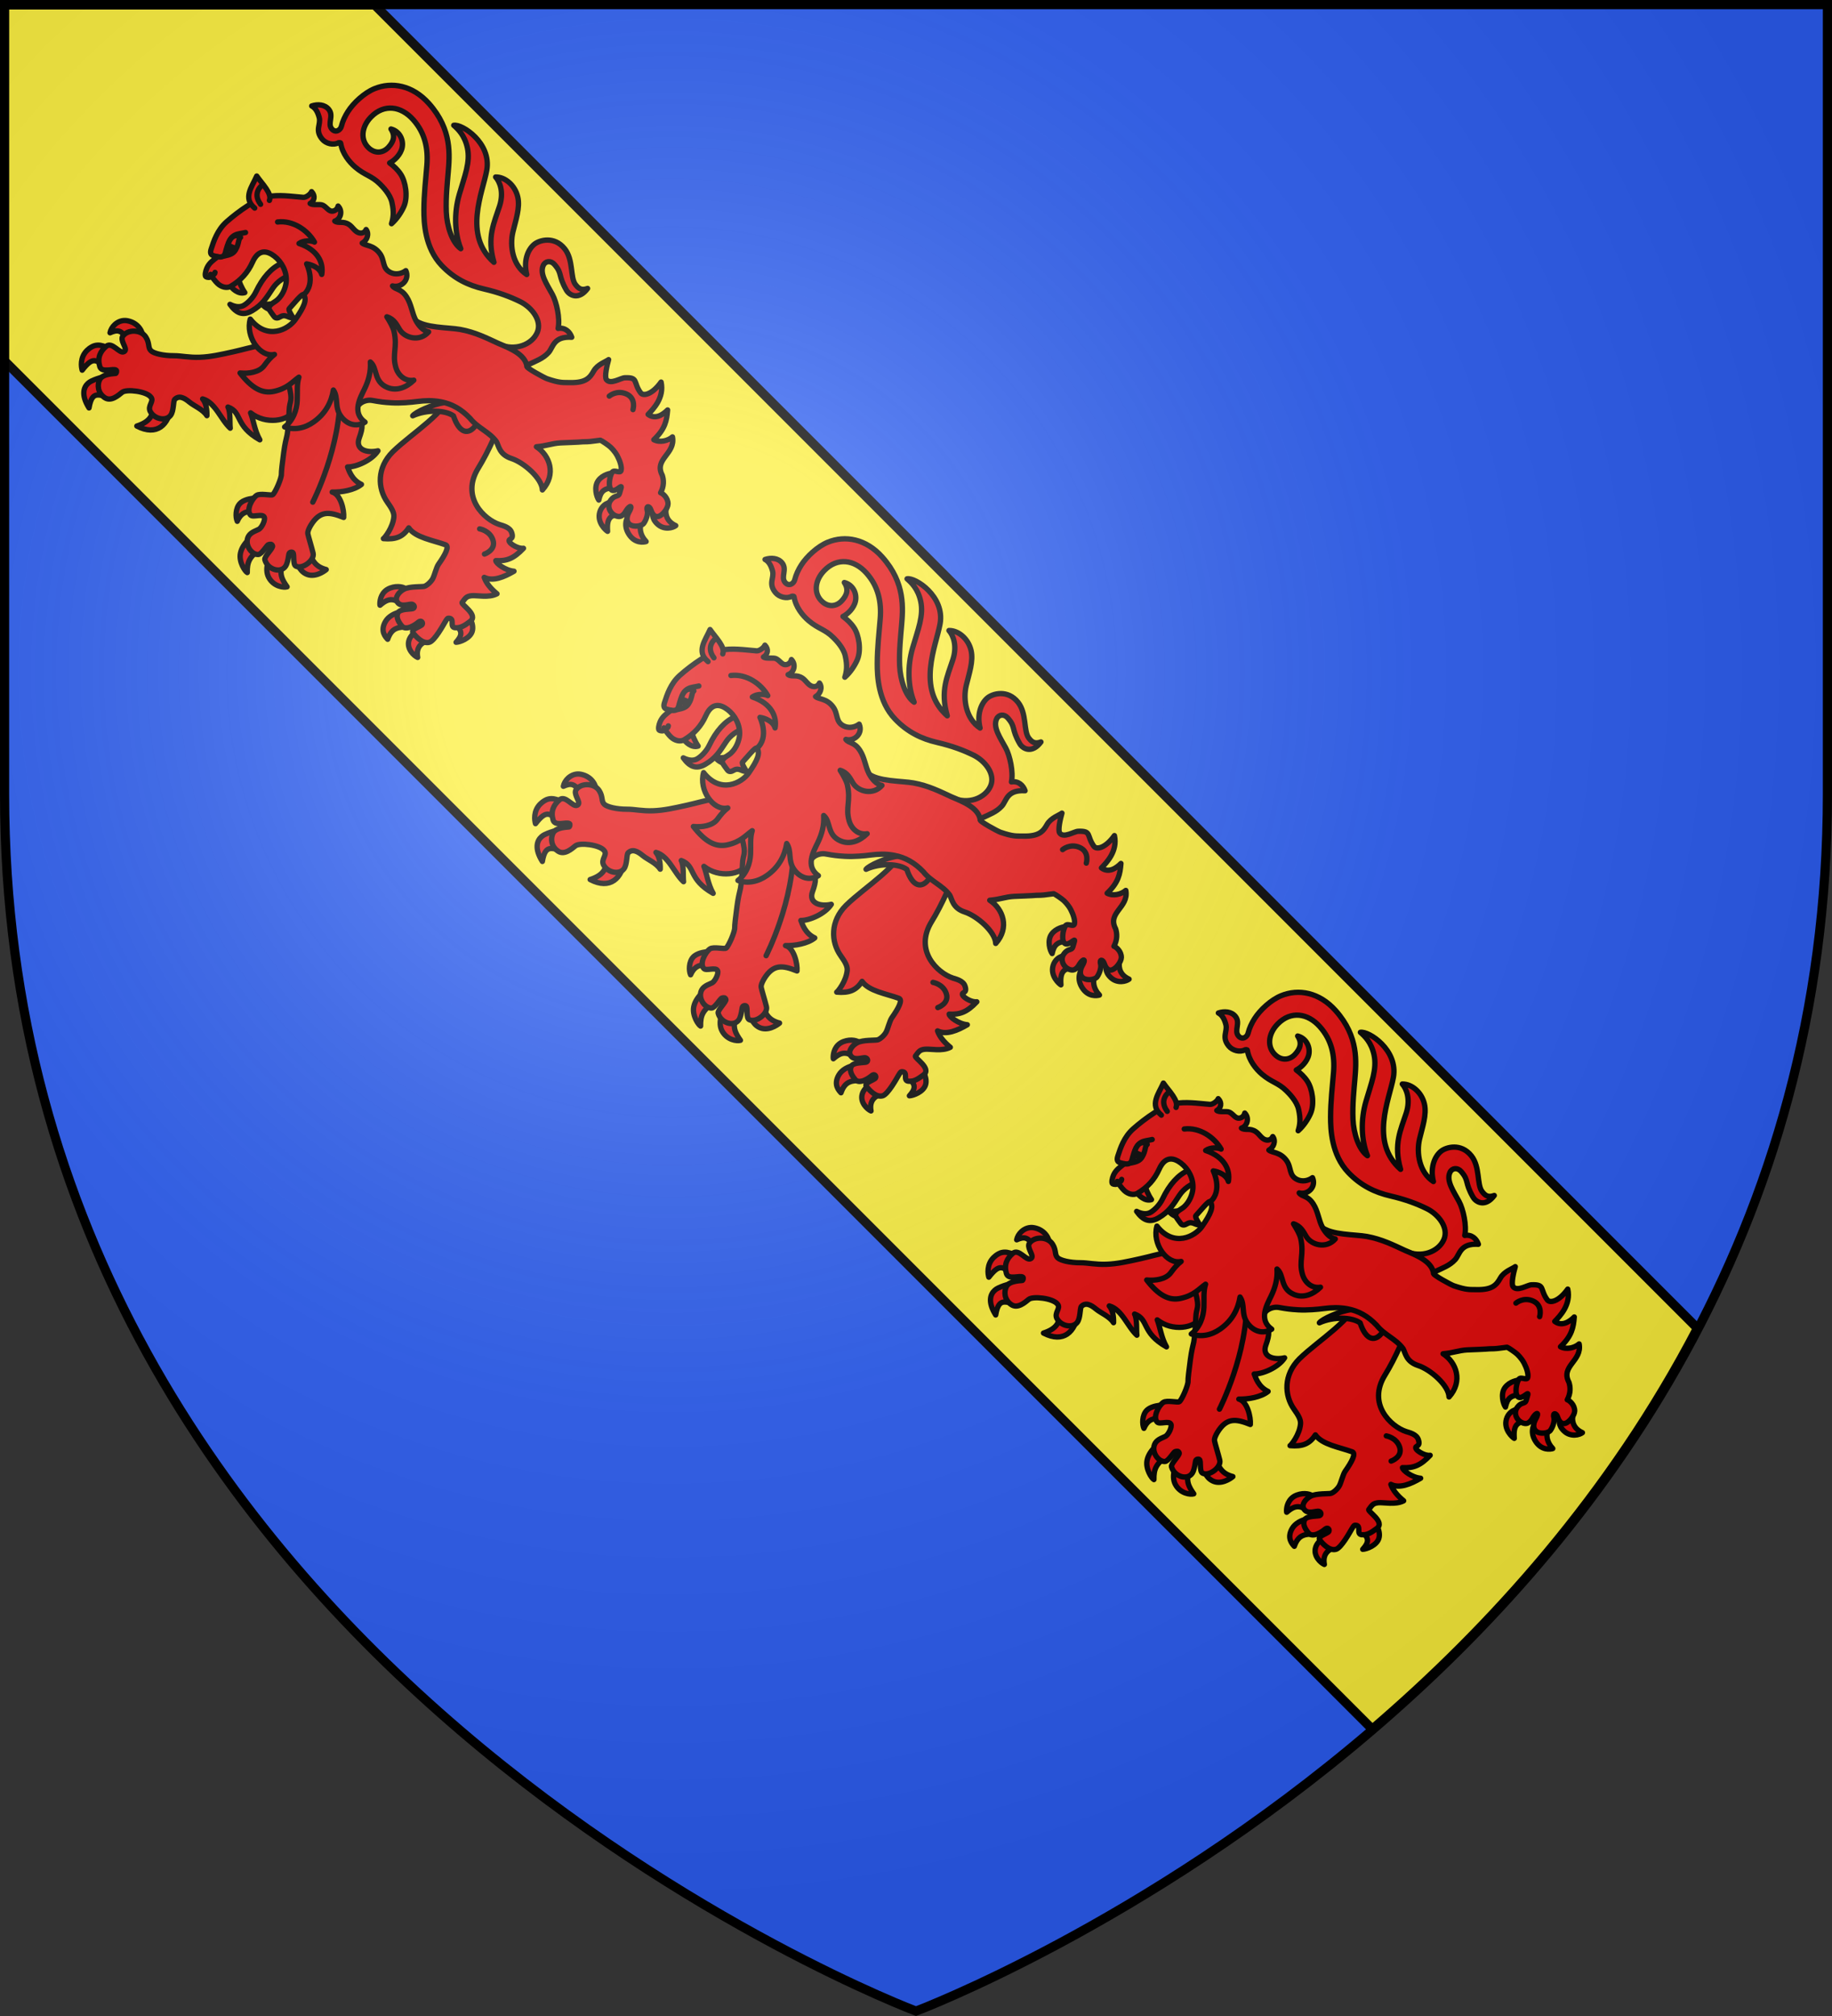 <?xml version="1.0" encoding="UTF-8" standalone="no"?><svg height="660" width="600" xmlns="http://www.w3.org/2000/svg" xmlns:xlink="http://www.w3.org/1999/xlink"><rect width="100%" height="100%" fill="#333333" stroke="none"/><radialGradient id="a" cx="220" cy="220" gradientUnits="userSpaceOnUse" r="405"><stop offset="0" stop-color="#fff" stop-opacity=".31"/><stop offset=".19" stop-color="#fff" stop-opacity=".25"/><stop offset=".6" stop-color="#6b6b6b" stop-opacity=".125"/><stop offset="1" stop-opacity=".125"/></radialGradient><path d="m1.5 1.5h597v258.5c0 286.31-298.5 398.5-298.5 398.5s-298.5-112.19-298.5-398.5z" fill="#2b5df2"/><g transform="matrix(.707 -.707 .707 .707 -665.286 826.63)"><path d="m1.5 1.5v116.469l448.182 448.182c39.137-33.546 78.228-76.936 106.521-131.291l-433.359-433.359z" fill="#fcef3c" stroke="#000" stroke-width="3" transform="matrix(.707 .707 -.707 .707 1054.944 -114.087)"/><g id="b" fill="#e20909" stroke="#000" stroke-linecap="round" stroke-linejoin="round" stroke-width="5.522" transform="matrix(.317 0 0 .317 979.289 -23.761)"><path d="m46.888 258.055c-7.079.065-13.599 6.952-15.11 11.055 7.646-3.036 12.88-1.623 17.316 3.024l11.341-7.975s-6.04-5.277-12.124-6.036c-.475-.059-.951-.072-1.423-.068zm-21.288 32.762c-3.851.021-9.909.666-14.835 3.937-7.722 5.127-9.878 16.771-9.125 19.107 7.605-7.9 13.356-10.241 27.452-7.281l.325-15.57s-1.506-.205-3.817-.193zm3.564 28.428s-12.374 3.953-15.372 13.769c-3.198 10.47 3.476 18.718 6.552 20.341 1.365-7.326 2.979-17.823 17.359-20.715zm18.091 19.982c-2.203 4.269-6.229 10.671-3.762 18.334 3.005 9.335 14.73 11.559 18.037 11.787-5.709-9.74-3.892-16.534.714-25.957zm280.884 163.745c-1.048-.022-2.098.045-3.18.244-7.882 1.455-12.93 10.757-13.48 14.529 7.62-4.893 12.736-5.261 20.876 3.145 2.597-3.054 6.467-7.252 10.36-11.498-1.026-1.284-7.242-6.266-14.576-6.421zm-17.047 22.472c-2.326-.113-4.979.34-7.656 1.784-9.978 5.385-8.907 18.202-8.398 19.805 8.852-10.468 14.745-10.386 22.302-2.066l1.514-16.512c-.882-1.093-3.886-2.823-7.762-3.012zm10.439 25.491s-10.01 1.214-12.928 13.182c-2.915 11.955 5.023 17.39 7.116 18.509.317-9.19 4.884-16.844 15.833-19.263zm22.358 13.805c-2.403 1.736-7.358 4.311-7.133 13.262.242 9.628 8.592 14.262 12.232 14.653-3.361-9.013-.091-15.691 5.806-19.773zm-255.79-136.642c-7.418.029-12.699 5.552-13.315 6.63 13.628.892 14.274 6.256 17.936 15.8 5.196-3.776 9.782-7.012 12.785-8.749.263-2.203-3.022-8.702-10.739-12.187-2.36-1.066-4.59-1.503-6.667-1.495zm-16.613 21.964c-1.514-.029-3.057.118-4.612.532-11.38 3.032-11.214 11.698-11.376 14.581 12.6-6.127 17.23.001 24.528 6.054l6.129-15.846c-2.249-1.57-8.106-5.196-14.668-5.322zm15.725 31.598s-9.971-4.102-17.26.054c-7.858 4.48-7.252 15.022-5.761 18.644 6.679-9.775 15.414-7.895 21.938-3.301zm27.964 20.278c2.052 12.812-3.031 14.862-11.883 15.411 3.004 2.757 13.064 7.346 19.725 3.829 7.319-3.865 9.183-15.335 8.455-15.626zm-68.397-467.424c-10.48-.063-16.358 7.964-17.923 10.887 18.685-2.354 16.931 3.076 20.081 14.234l16.32-6.361c-1.318-5.856-3.646-15.367-12.185-17.826-2.26-.651-4.351-.923-6.292-.935zm39.25 1.435c-3.519-.157-6.993.765-9.52 2.515 7.231 2.786 11.176 5.986 7.227 17.961l13.591 9.538c3.551-4.084 7.41-13.527.718-23.528-2.865-4.28-7.491-6.284-12.015-6.486zm-62.444 23.344c-6.25-.345-13.847 3.492-17.309 18.708 16.591-11.887 16.36-.032 24.315 8.09l11.473-18.465s-6.141-4.591-14.419-7.518c-1.231-.435-2.618-.735-4.06-.814zm32.307 61.502c-7.094 10.859-16.207 11.336-27.922 5.358 7.015 22.306 24.174 22.506 40.027 10.523z" style="fill:#e20909;fill-rule:evenodd;stroke:#000;stroke-width:5.522;stroke-linecap:round;stroke-linejoin:round"/><path d="m382.331 373.301c7.442-.314 15.484-8.551 28.259 5.765 2.658-5.36 2.391-12.272-3.506-16.42 8.678-5.632 17.993-20.176 20.61-28.904 3.41-11.372 5.567-24.666 14.59-27.956 4.787-1.745 9.268 1.695 8.856 7.579-.894 12.773-5.322 10.026-10.015 27.27-1.762 6.475 1.716 16.633 16.694 14.391-6.34-2.926-6.675-6.79-5.991-11.898 1.188-8.867 16.618-19.252 18.231-33.818 1.898-17.134-12.101-24.843-19.047-25.505-9.301-.887-20.634 4.969-27.483 16.589-3.619-16.923 8.219-33.382 21.056-41.254 10.755-6.596 22.971-12.369 28.957-21.871 6.749-10.714 5.391-24.194-1.533-30.836-.354 6.408-4.841 17.171-18.279 24.062-16.312 8.365-32.082 13.165-45.254 37.002-2.764-42.648 42.969-59.271 61.969-72.474 23.582-16.388 15.88-52.096 8.722-56.971.414 5.98.662 15.342-6.463 26.415-8.241 12.808-22.652 18.614-40.039 28.182-17.292 9.515-31.648 24.716-38.456 40.667-1.877-10.766 6.095-26.36 16.136-37.28 10.4-11.311 22.825-21.227 29.891-27.217 14.074-11.931 34.577-28.447 36.705-64.661 1.502-25.469-11.171-43.304-28.938-50.748-10.42-4.366-25.695-5.019-36.214-2.661-5.278 1.183-10.539 3.004-15.479 5.973-3.478 2.091-9.48.804-8.876-5.267.711-7.154 10.925-7.681 12.013-16.065.897-6.916-4.359-12.476-9.923-15.227 1.392 4.236-.117 9.151-3.036 14.054-3.804 6.39-12.42 5.71-13.542 17.801-.556 6.048 3.477 12.865 9.2 14.558.678.415 1.816 1.329 1.333 1.993-6.316 8.668-7.458 20.135-6.818 28.087 1.069 13.28 5.661 17.961 5.721 30.26.019 3.833.013 14.887-4.598 22.174-5.685 8.982-10.551 12.541-15.968 15.371 7.643.48 15.813-1.294 21.532-3.513 10.571-4.102 19.541-17.161 21.325-25.819 1.188-5.765.92-11.154.163-16.405 5.174 1.75 14.185 2 20.489-2.176 6.473-4.288 10.057-13.552 5.297-21.632-1.644 8.188-7.116 11.159-15.331 11.484-7.817.31-14.065-4.573-14.747-13.063-1.006-12.513 9.632-21.63 24.255-21.803 19.371-.23 29.896 13.995 28.868 32.609-1.03 18.658-10.27 32.391-23.334 43.496-11.224 9.541-23.035 18.809-34.715 30.403-9.11 9.043-27.055 28.213-27.657 53.63-.446 18.835 5.032 34.066 13.603 47.789 8.571 13.723 13.648 25.155 17.305 35.796 4.395 12.79 2.336 30.244-10.052 35.139-12.831 5.07-30.248-2.612-36.431-19.351-2.199 12.233-5.199 37.534 7.187 36.586 7.5 2.583 14.255 6.031 22.757 5.672z" style="fill:#e20909;fill-rule:evenodd;stroke:#000;stroke-width:5.522;stroke-linecap:round;stroke-linejoin:round"/><path d="m196.103 331.946c-23.283-.009-37.716 15.537-40.699 32.882-1.281 7.445-2.491 12.539-5.971 15.469-8.537 7.187-22.258 8.709-23.537 8.23 8.199 9.77 15.452 13.04 26.389 10.668-2.278 12.027 8.787 26.946 14.502 39.262 1.93 4.158-7.765 7.089-19.418 9.089-3.792.651-11.23 5.321-14.874 6.337-3.774 1.052-9.474.685-11.663-.668-2.263-1.398-10.425-10.6-16.626-12.637-5.77-1.896-12.995-.809-14.337 3.891-2.138 7.5 7.833 10.499 9.162 13.151 1.286 2.564-.925 4.617-2.794 3.541-2.218-1.276-9.369-9.221-13.788-7.818-3.33 1.057-6.071 4.044-6.91 12.317-.71 7.012 10.763 9.154 15.102 9.485 3.532.27 3.072 3.767.944 4.432-2.29.715-12.296-5.279-12.864-.527-.569 4.752-1.313 15.107 4.964 18.742 4.935 2.858 23.49-2.569 25.616-3.105 2.531-.638 5.001-1.381 5.825-.62 5.596 5.175-5.854 7.023-1.977 11.828 4.12 5.106 10.075 5.576 15.567 6.481 11.283 1.859 5.559-19.524 8.054-19.655 5.385-.748 7.493-1.571 11.833 1.932 4.34 3.504 10.861 14.336 20 17.16-.797-8.282-.141-15.731 2.658-21.298 3.174 9.506 14.616 14.217 26.236 17.245-5.816-6.797-7.404-19.13-5.543-21.012 7.638 8.509 14.82 11.606 29.249 11.193-4.295-3.19-6.491-12.498-5.543-15.116 1.455-4.017 4.603 2.978 8.472-5.183 2.439-5.144-1.496-11.345-3.126-14.551-7.478-14.703-8.609-48.746 25.932-56.785 18.786-4.372 47.174-15.288 49.631-18.378 19.584-24.631 1.504-45.442-8.6-57.384-25.563 12.2-62.481 1.808-91.864 1.398z" style="fill:#e20909;fill-rule:evenodd;stroke:#000;stroke-width:5.522;stroke-linecap:round;stroke-linejoin:round"/><path d="m83.904 147.11c.545 6.226 4.571 15.216 2.84 22.668 4.486-4.242 8.604-9.602 9.114-15.384 6.781 11.934-1.857 28.584-1.2 41.575 3.468-4.504 11.874-11.138 13.766-17.134 6.82 14.757-8.732 18.097-.653 47.27 2.811-10.534 9.948-19.245 12.951-26.467 2.303 20.051 21.566 33.29 32.421 29.968 24.891 32.457 54.864 19.82 53.416-15.485 0 0-23.528-52.048-29.612-56.539-6.607-4.876-15.012-9.279-24.598-15.397-10.819-6.906-19.698-12.45-28.088-20.212-8.39-7.761-12.429-14.725-17.924-20.175-7.736-7.672-12.874-16.193-13.039-20.149-.201-4.841 4.487-6.139 6.226-13.826 2.069-9.148-7.332-18.958-16.076-17.598-4.985.775-5.52 10.051-8.211 11.918-.634.44-1.394.592-2.369.307-5.112-1.495-.905-16.352-9.165-16.94-8.259-.588-14.843 1.925-19.307 10.025-3.589 6.512 8.849 10.954 9.318 14.779.105.857-1.698 2.101-2.571 2.079-.576-.014-9.467-9.6-16.424-7.281-5.421 1.807-11.3 8.162-9.447 16.976 1.603 7.621 11.693 8.165 16.537 8.683 5.744.614 18.587 17.011 17.551 24.398-.317 5.955-9.166 3.611-11.028 10.439-2.387 8.756 4.462 18.568 12.168 17.402 5.765-.872 11.956-8.378 14.578-8.624 6.356-.035 8.221 5.81 8.825 12.723z" style="fill:#e20909;fill-rule:evenodd;stroke:#000;stroke-width:5.522;stroke-linecap:round;stroke-linejoin:round"/><path d="m237.044 320.237c15.17 5.699 28.039 19.751 29.703 29.849-8.742 17.425-2.974 25.216 9.519 23.131 10.196-1.696 10.213-9.837 7.527-19.229-2.396-8.38-6.042-14.04-13.805-20.034-10.136-7.826-28.588-14.484-32.945-13.718z" style="fill:#e20909;fill-rule:evenodd;stroke:#000;stroke-width:5.522;stroke-linecap:round;stroke-linejoin:round"/><path d="m375.922 546.089c5.58-18.318 25.271-5.711 35.488-20.634-6.208-.403-13.619-4.899-15.697-11.569 16.194.484 23.507-4.59 31.829-11.659-6.52.038-16.143-1.588-17.509-11.004 7.797-.155 24.128-.222 33.103-14.12-15.834 2.643-23.538-2.616-22.808-7.163 2.157-13.442 10.013-12.719-.644-22.554-2.994-2.764-15.713-5.23-14.677-12.073.55-3.629 11.063-10.13 16.185-12.959-3.28-.36-11.594-4.683-19.184-2.562-7.591 2.12-14.357 3.064-25.693-8.743-5.212-5.452-7.78-6.892-14.028-19.678-1.256-2.57-7.769-24.285-5.592-23.888 7.418-10.166.505-25.852-4.219-37.517-4.599-12.443-8.67-25.015-17.657-38.043-6.903-10.007-25.298-27.112-26.286-40.507-1.292-17.362-1.62-35.897-.546-44.927 2.941-24.745 3.977-29.446-19.459-37.412-13.855-4.709-61.979-17.066-84.759 8.137-11.639 12.877-24.168 12.014-34.293 29.21-10.124 17.196-10.353 11.724-19.122 19.929s-16.707 14.572-19.219 16.2c-5.022 3.255-6.791 3.905-15.243 10.326-8.451 6.42-15.999 12.421-17.408 13.996-2.817 3.151-17.899 9.073-21.26 8.689-2.074-.237-7.978-10.424-12.405-11.248-5.55-1.033-18.621 2.882-18.775 9.935-.082 3.778 10.074 7.365 8.467 11.601-1.093 2.883-9.094 5.737-12.643 4.921-2.028-.467-7.882-3.868-12.687-2.578-8.979 2.411-11.717 15.377-6.396 20.429 2.705 2.568 13.235-.583 14.817.337 1.792 1.043 2.94 1.863 1.979 3.89-1.043 2.199-14.078 1.612-15.722 4.476-5.598 9.751 2.369 23.655 12.561 19.223 3.423-1.488 6.697-3.987 8.989-5.653 2.033-1.478 3.927.377 4.132 1.492.468 2.539-8.933 8.477-7.676 12.329 2.419 7.408 18.165 9.341 21.994 3.156 2.971-4.8 9.017-16.182 10.155-17.727.569-.773 1.451-2.504 8.496-4.388 17.577-4.23 23.447 3.423 29.831 18.287 5.721-4.835 14.749-19.112 10.133-26.93 6.533 6.91 17.524 14.78 26.971 15.77-3.805-10.481 1.097-19.306 2.607-22.895 6.036 6.259 22.337 12.927 34.006 10.435-10.038-6.285-15.766-17.636-4.527-22.934 11.239-5.298 14.103-8.352 16.684-18.306 2.581-9.954 15.506-6.837 20.41.193 4.904 7.03 6.87 9.628 12.561 16.032 6.123 6.891 14.358 13.669 19.743 17.836 6.085 4.709 11.748 9.867 16.862 17.312 6.55 9.537 9.636 20.33 9.294 33.452-1.494 12.645 4.151 23.826 2.258 36.145-1.135 4.678-7.466 11.45-1.348 23.442s7.836 36.761-.369 45.529c21.615-1.079 30.63-19.659 27.177-35.895 8.249 7.008 13.866 8.876 20.558 14.897 2.535 2.281 14.023 13.07 16.895 15.327 5.854 5.72 5.062 4.72 14.099 11.784.648 1.278 2.293 10.003 2.286 12.252-.002.651.356 5.85-1.489 11.819-1.633 5.282-4.658 11.194-7.76 13.108-3.193 1.971-4.086-5.845-7.761-5.216-4.861.833-14.757 8.121-13.437 12.81 1.284 4.562 12.621 2.841 8.445 5.151l-5.339 2.954c-3.282 1.816-4.358-2.616-11.303-1.546-8.534 1.315-10.823 11.85-6.161 17.556 3.067 3.754 9.627 1.383 9.627 1.383 7.288-1.682 9.789.936.595 3.321 0 0-8.873 2.484-7.765 9.519.756 4.799 7.398 9.868 11.015 9.256 4.799-.812 10.174-3.852 11.738-6.584 2.933-5.125 5.359-2.045 3.295 2.035-1.172 2.318-3.192 7.267.108 9.776 4.022 3.057 13.677 1.312 16.688-1.602 4.611-4.461 3.946-11.595 2.818-13.635 7.645-2.36 11.705-7.119 13.963-11.507z" style="fill:#e20909;fill-rule:evenodd;stroke:#000;stroke-width:5.522;stroke-linecap:round;stroke-linejoin:round"/><path d="m100.929 310.308s61.88-19.787 101.217-61.479m192.894 200.669s10.044.705 14.031 10.895c4.157 10.626-6.589 16.285-6.589 16.285m-199.133-24.933s6.276 8.749 1.512 17.968c-4.968 9.613-16.378 3.971-16.378 3.971" fill="none" stroke="#000" stroke-linecap="round" stroke-linejoin="round" stroke-width="5.522"/><path d="m273.659 136.906c-8.249-2.071-16.208-4.053-22.755-8.231-6.099-3.892-15.297-5.364-22.744-3.856-11.981 2.426-19.722 4.497-31.895 1.303-10.251-2.689-13.308-9.415-11.365-20.786 2.137 6.623 5.754 9.822 9.211 10.819 4.447 1.283 12.386 1.295 18.593-.909 32.133-11.411 53.155-1.798 60.956 21.66z" style="fill:#e20909;fill-rule:evenodd;stroke:#000;stroke-width:5.522;stroke-linecap:round;stroke-linejoin:round"/><path d="m199.118 91.339c-1.319 3.183-1.099 13.084 5.221 16.229 1.002-5.621 3.734-12.133 5.763-15.455zm9.597 36.752c-.803 3.456.182 7.853 1.768 10.547l7.609-1.748c-3.877-2.126-7.325-5.276-9.377-8.8z" style="fill:#e20909;fill-rule:evenodd;stroke:#000;stroke-width:5.522;stroke-linecap:round;stroke-linejoin:round"/><path d="m309.888 270.586c-3.195-4.781-2.704-11.997-.842-17.946 2.539-8.113 8.446-14.733 10.357-23.736 2.225-10.532-3.086-13.077-2.256-18.269 4.392 7.821 17.058 8.419 20.869-1.415-5.635-.797-10.727-4.54-12.543-9.817-3.271-9.504 4.798-12.79 6.102-21.995 1.54-10.86-4.896-15.591-5.307-20.189 5.399 1.648 11.955-1.382 12.738-7.059-2.867 1.063-5.806.324-7.614-2.834-2.168-3.787-.432-8.771-1.161-12.888-1.353-7.644-7.194-8.582-7.943-13.342 5.693 2.881 13.276-1.263 13.414-8.57-2.11 1.37-4.846 1.553-7.119.137-4.088-2.547-1.908-7.433-3.433-11.91-1.104-3.242-7.634-6.981-7.999-10.522 4.921 1.34 9.611-1.548 9.698-7.598-2.565 1.141-8.37.312-10.289-1.958-8.983-10.628-15.305-19.424-25.894-26.902-8.585-6.063-30.78-10.193-47.979-11.226-12.676-.761-23.442 4.718-31.219 8.704-6.778 3.474-2.547 6.991-.786 10.309-5.794-.714-10.742-1.708-16.223.424-3.162 1.23-7.285 3.912-6.951 5.69.193 1.028 2.444 4.37 4.366 3.148-.125 3.987-.918 6.251-.799 10.388.156 5.44 3.268 10.422 7.696 11.551 11.742 2.993 22.517 2.378 33.334-1.751 14.645-5.591 19.257 2.699 20.425 11.641 1.178 9.015-1.788 20.184-9.897 27.171-4.21 3.627-11.934 7.207-19.445 6.872-4.216-.188-8.286-2.287-11.981-.666-1.884.826-2.373 7.028-2.941 10.423-.443 2.65 1.594 4.105 4.408 4.789 6.524 1.586 4.833 8.396 8.725 9.481.26-1.781 1.989-8.936 3.591-8.982 6.44-.185 21.241-2.017 20.784.417-1.153 6.123-8.153 9.123-24.063 12.002-12.343 2.233-36.221-4.953-32.748-33.229-16.139 8.808-21.259 35.321-8.136 43.481-4.721-.644-9.944-.287-15.663.65-8.497 1.393-17.55-5.503-23.03-12.237-2.527 20.13 1.093 31.523 11.259 38.128 12.081 7.849 20.478 6.464 28.672 7.942-6.892 3.505-11.849 9.941-18.159 15.72-7.09 6.494-17.348 11.688-28.613 10.185 4.713 9.714 13.796 15.68 24.862 17.576 14.931 2.561 27.364-1.491 37.73-8.935-1.775 9.568-11.658 12.92-13.611 24.486-1.745 10.335 2.894 19.644 13.274 22.128-2.801-16.579 13.842-21.138 23.674-24.564 9.304-3.242 17.413-7.829 24.145-15.507.958 9.798-12.12 16.559-6.214 30.972 3.971 9.692 13.87 14.009 24.677 14.1-6.886-4.72-8.445-14.35-3.589-22.882 6.973-12.252 15.568-12.828 24.676-27.061 2.416-3.776 4.132-10.055 5.513-16.062 3.702 6.857 1.437 13.039.06 18.482-2.587 10.226 5.497 23.981 19.396 23.059z" style="fill:#e20909;fill-rule:evenodd;stroke:#000;stroke-width:5.522;stroke-linecap:round;stroke-linejoin:round"/><path d="m273.277 53.096c-1.556-16.248 13.462-17.456 24.882-21.93-1.873 10.356-1.414 23.937-8.518 27.062" style="fill:#e20909;fill-rule:evenodd;stroke:#000;stroke-width:5.522;stroke-linecap:round;stroke-linejoin:round"/><path d="m296.413 41.892s-13.887-2.797-16.072 12.74m-87.681 14.65s1.762 4.164 4.645 1.762m13.378-9.486c4.781 6.826 8.264 2.473 12.492.439 14.905-8.341 18.086-2.264 25.577 2.212m-2.976 87.943c17.466 1.107 24.708-20.371 24.708-20.371s7.902 10.325 3.334 18.744c9.804-6.889 15.188-20.654 5.99-39.2 5.701.871 11.352 6.841 12.287 10.266 3.709-13.373.462-31.657-12.236-41.621" fill="none" stroke="#000" stroke-linecap="round" stroke-linejoin="round" stroke-width="5.522"/><path d="m216.209 65.947c4.662 3.096 8.183 4.851 12.575 3.622 7.138-1.768 9.44-5.798 12.725-5.415-.708-7.915-9.45-7.32-14.411-3.621-.59.353.952 4.009 2.259 7.084-1.181-.062-4.63-1.757-4.931-5.304-1.906 1.338-4.672 2.22-8.216 3.633z" style="fill:#e20909;fill-rule:evenodd;stroke:#000;stroke-width:5.522;stroke-linecap:round;stroke-linejoin:round"/></g><use height="100%" transform="translate(0 210)" width="100%" xlink:href="#b"/><use height="100%" transform="translate(0 420)" width="100%" xlink:href="#b"/></g><path d="m1.5 1.5h597v258.5c0 286.31-298.5 398.5-298.5 398.5s-298.5-112.19-298.5-398.5z" fill="url(#a)"/><path d="m1.5 1.5h597v258.46c0 286.265-298.5 398.438-298.5 398.438s-298.5-112.173-298.5-398.438z" fill="none" stroke="#000" stroke-width="3"/></svg>